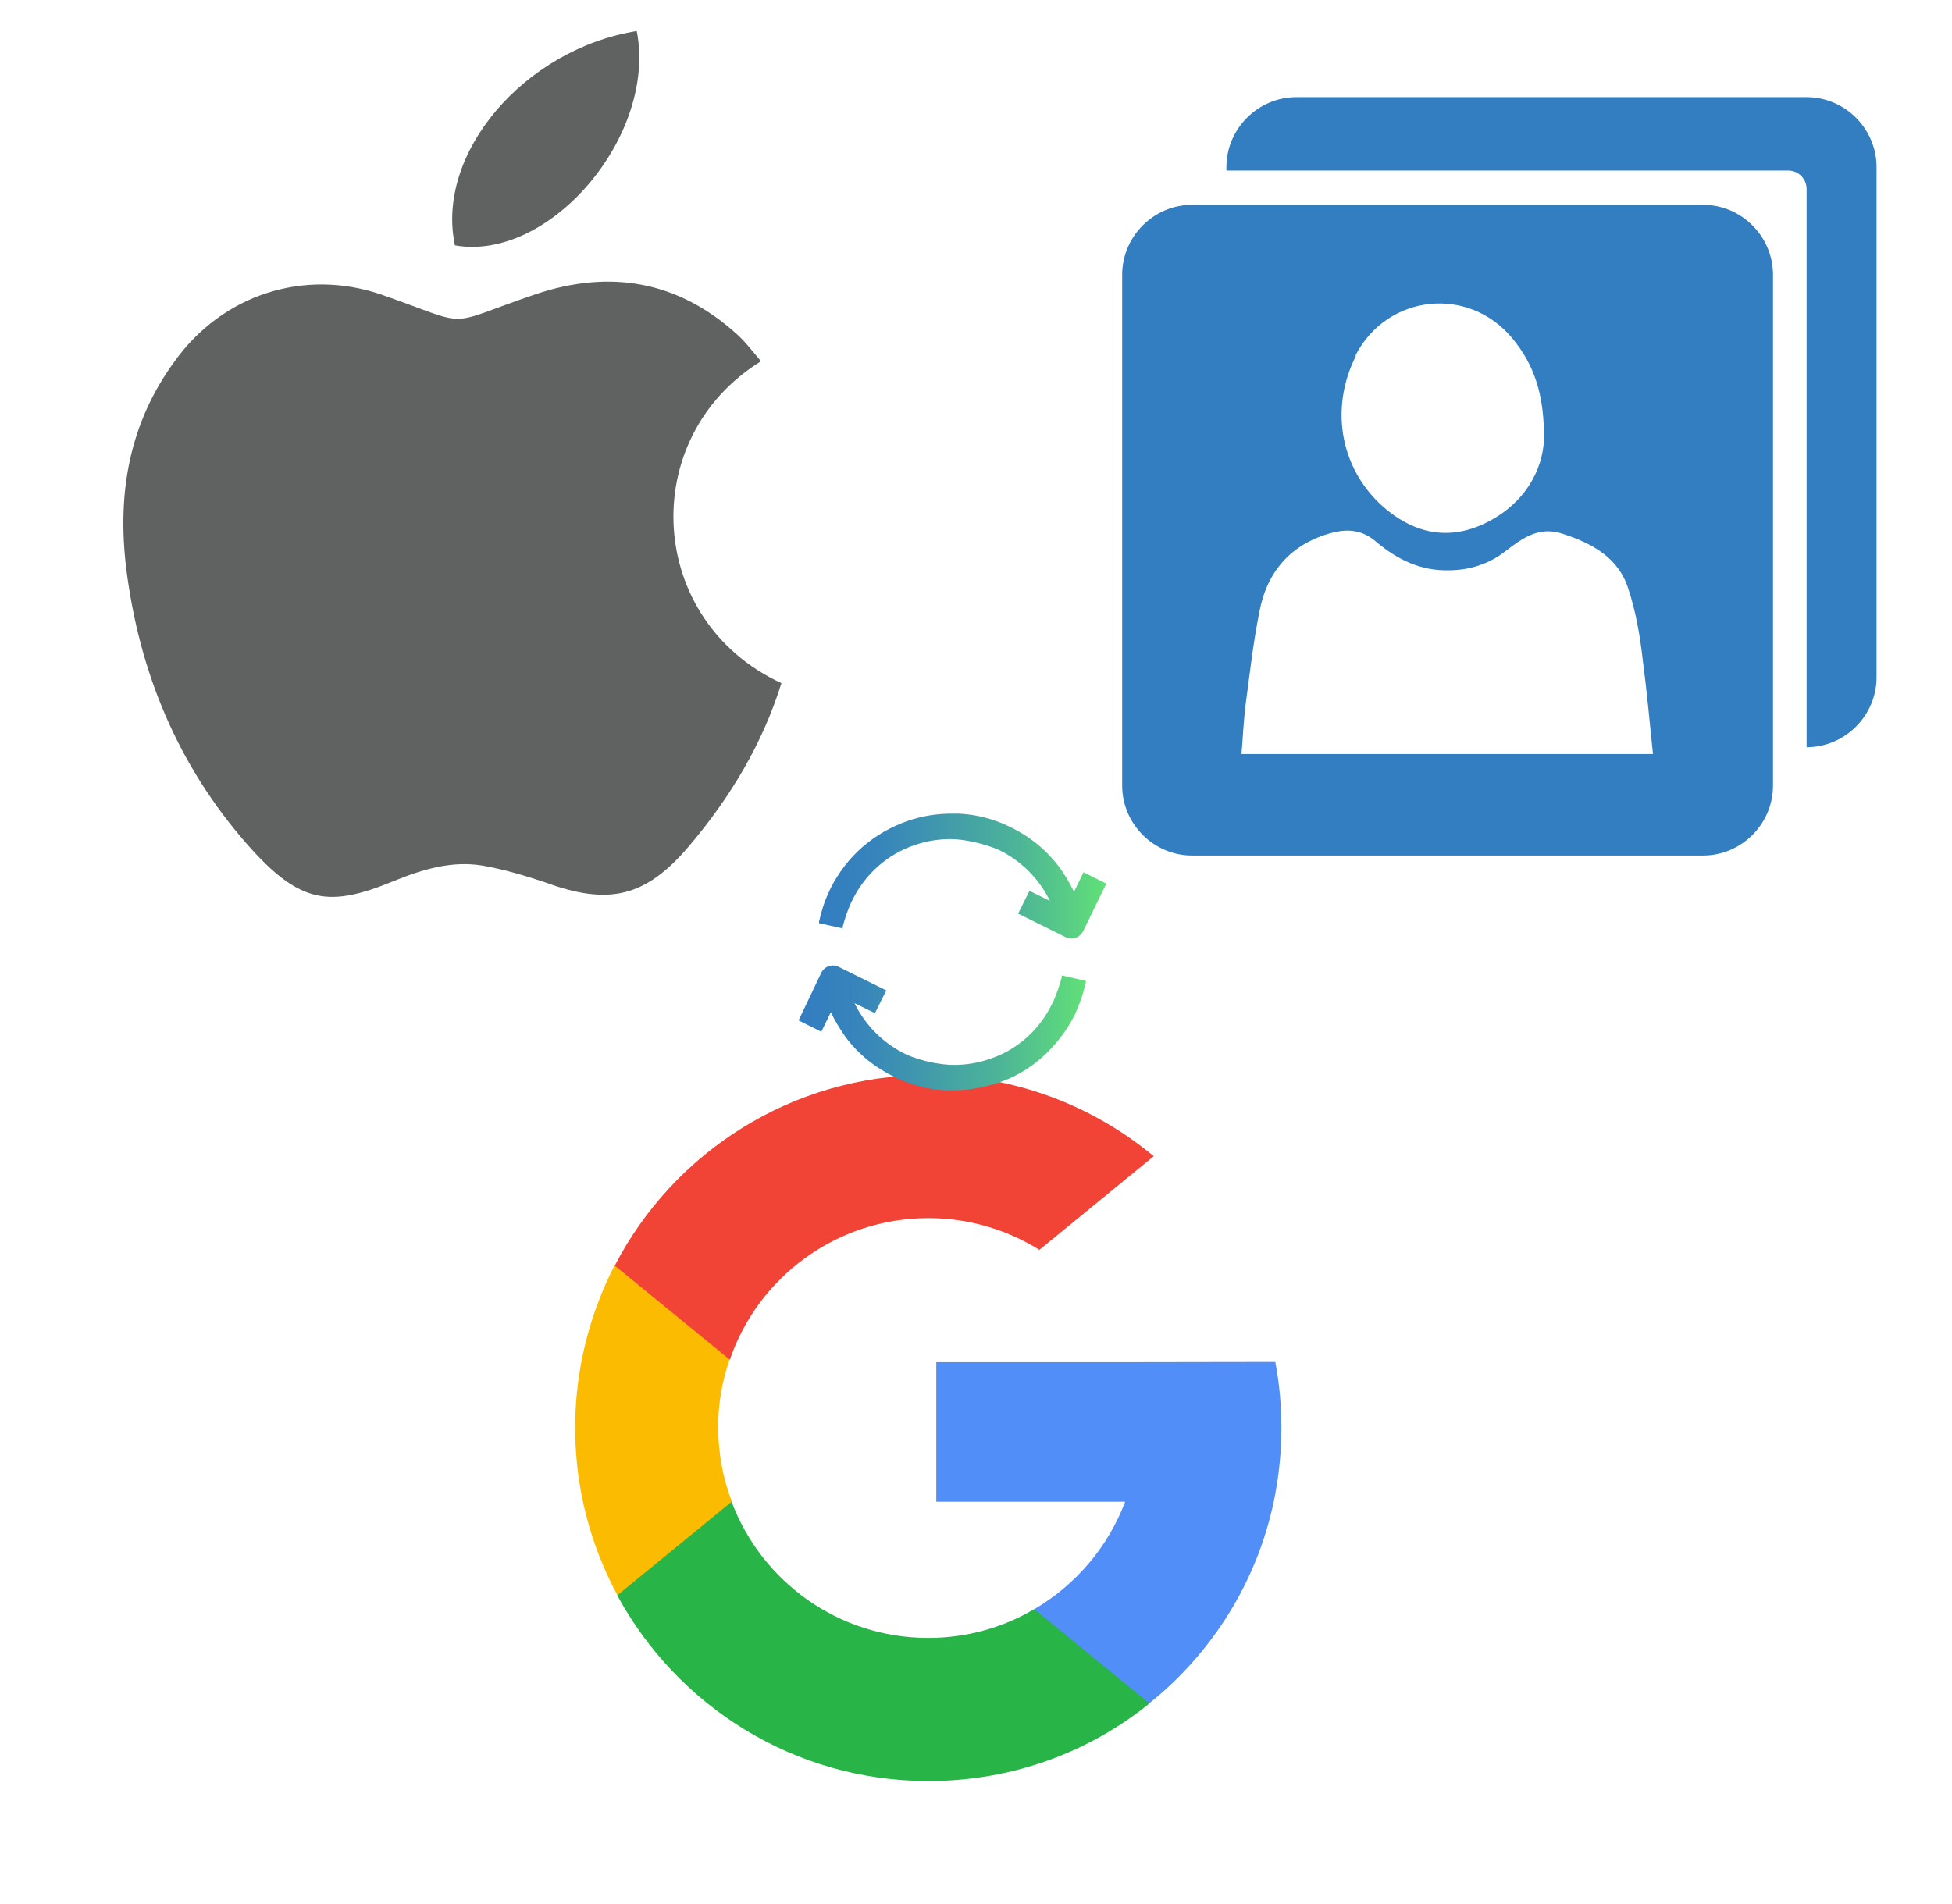 ﻿<?xml version="1.0" encoding="utf-8"?>
<!DOCTYPE svg PUBLIC "-//W3C//DTD SVG 1.1//EN" "http://www.w3.org/Graphics/SVG/1.1/DTD/svg11.dtd">
<svg width="1025" height="1000" xmlns="http://www.w3.org/2000/svg" xmlns:xlink="http://www.w3.org/1999/xlink" xmlns:xml="http://www.w3.org/XML/1998/namespace" version="1.1">
  <svg x="0" y="0" width="475" height="500" viewBox="0, 0, 105.9, 125.7" xml:space="preserve" id="Layer_1" enable-background="new 0 0 105.9 125.7" xmlns="http://www.w3.org/2000/svg" xmlns:xlink="http://www.w3.org/1999/xlink" xmlns:xml="http://www.w3.org/XML/1998/namespace" version="1.1">
    <g>
      <g>
        <path d="M93.7 47.7 C92.6 46.4 91.7 45.2 90.6 44.2 C82.8 37.1 73.8 35.5 63.8 38.9 C51.5 43.1 55.9 43.2 43.6 38.9 C33.4 35.4 22.6 38.9 16.3 47.7 C10.3 55.9 8.7 65.1 9.9 75 C11.6 88.7 16.7 101 25.8 111.4 C32.9 119.5 36.8 119.8 45.3 116.3 C49 114.8 52.9 113.6 57 114.3 C59.8 114.8 62.5 115.6 65.2 116.5 C73.6 119.6 78.5 118.5 84.3 111.6 C89.7 105.2 93.9 98.2 96.4 90.2 C78.6 82 77.2 57.9 93.7 47.7 z" clip-rule="evenodd" fill-rule="evenodd" style="fill:#606161;" />
        <path d="M77.3 4.1 C62.4 6.5 50.7 20.3 53.3 32.4 C65.8 34.6 80 17.9 77.3 4.1 z" clip-rule="evenodd" fill-rule="evenodd" style="fill:#606161;" />
      </g>
    </g>
  </svg>
  <svg x="550" y="0" width="475" height="500" viewBox="0, 0, 131.9, 125.7" xmlns="http://www.w3.org/2000/svg" xmlns:xlink="http://www.w3.org/1999/xlink" xmlns:xml="http://www.w3.org/XML/1998/namespace" version="1.1">
    <g>
      <g id="Layer_1">
        <g id="e6f81958-2d5b-412e-a3cb-33bdb9bdd74f">
          <g>
            <path d="M10.9 33.5 L10.9 108 C10.9 113.6 15.5 118.2 21.1 118.2 L95.6 118.2 C101.2 118.2 105.8 113.6 105.8 108 L105.8 33.5 C105.8 27.9 101.2 23.3 95.6 23.3 L21.1 23.3 C15.5 23.3 10.9 27.9 10.9 33.5 z M44.9 45.3 C49.5 36.3 61.5 35 67.9 42.9 C70.9 46.6 72.5 50.9 72.4 57.6 C72.2 62 69.6 67 63.7 69.8 C58.6 72.2 53.8 71.3 49.5 67.8 C42.8 62.3 41 53.2 45 45.3 L45 45.3 z M28.3 103.4 C28.5 101 28.6 98.6 28.9 96.2 C29.5 91.7 30 87.2 30.9 82.7 C32 76.8 35.5 72.7 41.6 71.1 C44 70.5 46.1 70.8 48 72.5 C51 75 54.4 76.7 58.5 76.6 C61.5 76.6 64.4 75.7 66.8 73.8 C69.3 71.9 71.7 70.1 75.2 71.3 C79.5 72.7 83.3 74.8 84.7 79.3 C85.8 82.6 86.4 86.1 86.8 89.6 C87.4 94.1 87.8 98.6 88.3 103.4 C68.1 103.4 48.3 103.4 28.2 103.4 L28.2 103.4 z" style="fill:#337DC1;" />
            <path d="M26.1 17.8 L26.1 18.3 L108 18.3 C109.5 18.3 110.7 19.5 110.7 21 L110.7 102.4 L110.7 102.4 C116.3 102.4 120.9 97.8 120.9 92.2 L120.9 17.8 C120.9 12.2 116.3 7.6 110.7 7.6 L36.3 7.6 C30.7 7.6 26.1 12.2 26.1 17.8 z" style="fill:#337DC1;" />
          </g>
        </g>
      </g>
    </g>
  </svg>
  <svg x="250" y="500" width="475" height="500" viewBox="0, 0, 401.8, 385.1" xml:space="preserve" id="Layer_1#1" enable-background="new 0 0 401.8 385.1" xmlns="http://www.w3.org/2000/svg" xmlns:xlink="http://www.w3.org/1999/xlink" xmlns:xml="http://www.w3.org/XML/1998/namespace" version="1.1">
    <g>
      <path d="M113.6 225.2 L102.7 266 L62.8 266.9 C50.9 244.8 44 219.5 44 192.5 C44 166.5 50.4 142 61.5 120.3 L61.5 120.3 L97 126.8 L112.6 162.1 C109.3 171.6 107.5 181.8 107.5 192.3 C107.6 204 109.7 215.1 113.6 225.2 z" style="fill:#FBBB00;" />
      <path d="M355 163.2 C356.8 172.7 357.7 182.4 357.7 192.5 C357.7 203.7 356.5 214.7 354.3 225.3 C346.7 261.3 326.7 292.6 299.1 314.8 L299.1 314.8 L254.3 312.5 L248 273 C266.4 262.2 280.7 245.4 288.3 225.3 L204.4 225.3 L204.4 163.3 L289.5 163.3 L355 163.2 L355 163.2 z" style="fill:#518EF8;" />
      <path d="M299.1 314.9 L299.1 314.9 C272.3 336.6 238.1 349.4 200.9 349.4 C141.2 349.4 89.3 316 62.7 266.9 L113.5 225.3 C126.7 260.6 160.8 285.8 200.8 285.8 C218 285.8 234.1 281.2 247.9 273 L299.1 314.9 z" style="fill:#28B446;" />
      <path d="M301 71.8 L250.2 113.4 C235.9 104.5 219 99.3 200.9 99.3 C160 99.3 125.2 125.6 112.7 162.2 L61.6 120.4 L61.6 120.4 C87.7 70 140.3 35.7 200.9 35.7 C239 35.7 273.8 49.2 301 71.8 z" style="fill:#F14336;" />
    </g>
  </svg>
  <svg x="350" y="350" width="300" height="300" viewBox="0, 0, 68, 125.7" xmlns="http://www.w3.org/2000/svg" xmlns:xlink="http://www.w3.org/1999/xlink" xmlns:xml="http://www.w3.org/XML/1998/namespace" version="1.1">
    <defs>
      <linearGradient x1="4.5" y1="46.1" x2="67.8" y2="46.1" gradientUnits="userSpaceOnUse" id="linear-gradient">
        <stop offset="0%" stop-color="#337DC1" />
        <stop offset="20%" stop-color="#3684BC" />
        <stop offset="40%" stop-color="#3F96AE" />
        <stop offset="70%" stop-color="#4DB597" />
        <stop offset="100%" stop-color="#61E077" />
        <stop offset="100%" stop-color="#63E474" />
      </linearGradient>
      <linearGradient x1="0.2" y1="79.7" x2="63.5" y2="79.7" xlink:href="#linear-gradient" id="linear-gradient-2" />
    </defs>
    <g>
      <g id="Layer_1">
        <g>
          <path d="M9.9 57.7 L9.9 57.3 C10.4 55.4 11 53.7 11.7 52.1 C11.8 51.9 11.9 51.7 12 51.5 C14.8 45.7 19.8 41.3 25.8 39.3 C28.4 38.4 31 38 33.7 38 C36.4 38 40.9 38.9 44.3 40.4 C49.2 42.8 53.1 46.7 55.5 51.6 L51 49.4 L48.5 54.4 L59 59.6 C59.4 59.8 59.8 59.9 60.2 59.9 C61.3 59.9 62.2 59.3 62.8 58.3 L67.9 47.8 L62.9 45.3 L60.8 49.6 C59.9 47.7 58.8 45.9 57.6 44.2 C54.7 40.4 51.2 37.5 46.9 35.4 C43.3 33.6 39.5 32.6 35.5 32.4 C35 32.4 34.4 32.4 33.9 32.4 C30.6 32.4 27.4 32.9 24.2 34 C20.5 35.3 17.2 37.2 14.3 39.7 C11.3 42.3 8.9 45.5 7.1 49.1 C7 49.4 6.9 49.6 6.8 49.8 C5.8 51.9 5.2 54 4.7 56.2 L4.7 56.5 C4.7 56.5 10.1 57.7 10.1 57.7 z" style="fill:url(#linear-gradient);" />
          <path d="M58.1 68 L58.1 68.4 C57.6 70.3 57 72 56.3 73.6 C56.3 73.8 56.1 74 56 74.2 C53.2 80 48.3 84.4 42.2 86.4 C39.6 87.3 37 87.7 34.3 87.7 C31.6 87.7 27.1 86.9 23.7 85.3 C18.8 82.9 14.9 79 12.5 74.1 L17 76.3 L19.5 71.3 L9 66.1 C7.6 65.4 5.9 66 5.2 67.4 L0.2 77.9 L5.2 80.4 L7.3 76.1 C8.2 78 9.3 79.8 10.5 81.5 C13.3 85.3 16.9 88.2 21.2 90.3 C24.8 92.1 28.6 93.1 32.6 93.3 C33.1 93.3 33.7 93.3 34.2 93.3 C37.5 93.3 40.7 92.7 43.9 91.7 C47.6 90.5 50.9 88.6 53.8 86 C56.8 83.3 59.2 80.2 61 76.6 C61.1 76.3 61.2 76.1 61.3 75.9 C62.2 73.9 62.9 71.7 63.4 69.5 L63.4 69.2 C63.4 69.2 58.1 68 58.1 68 z" style="fill:url(#linear-gradient-2);" />
        </g>
      </g>
    </g>
  </svg>
</svg>